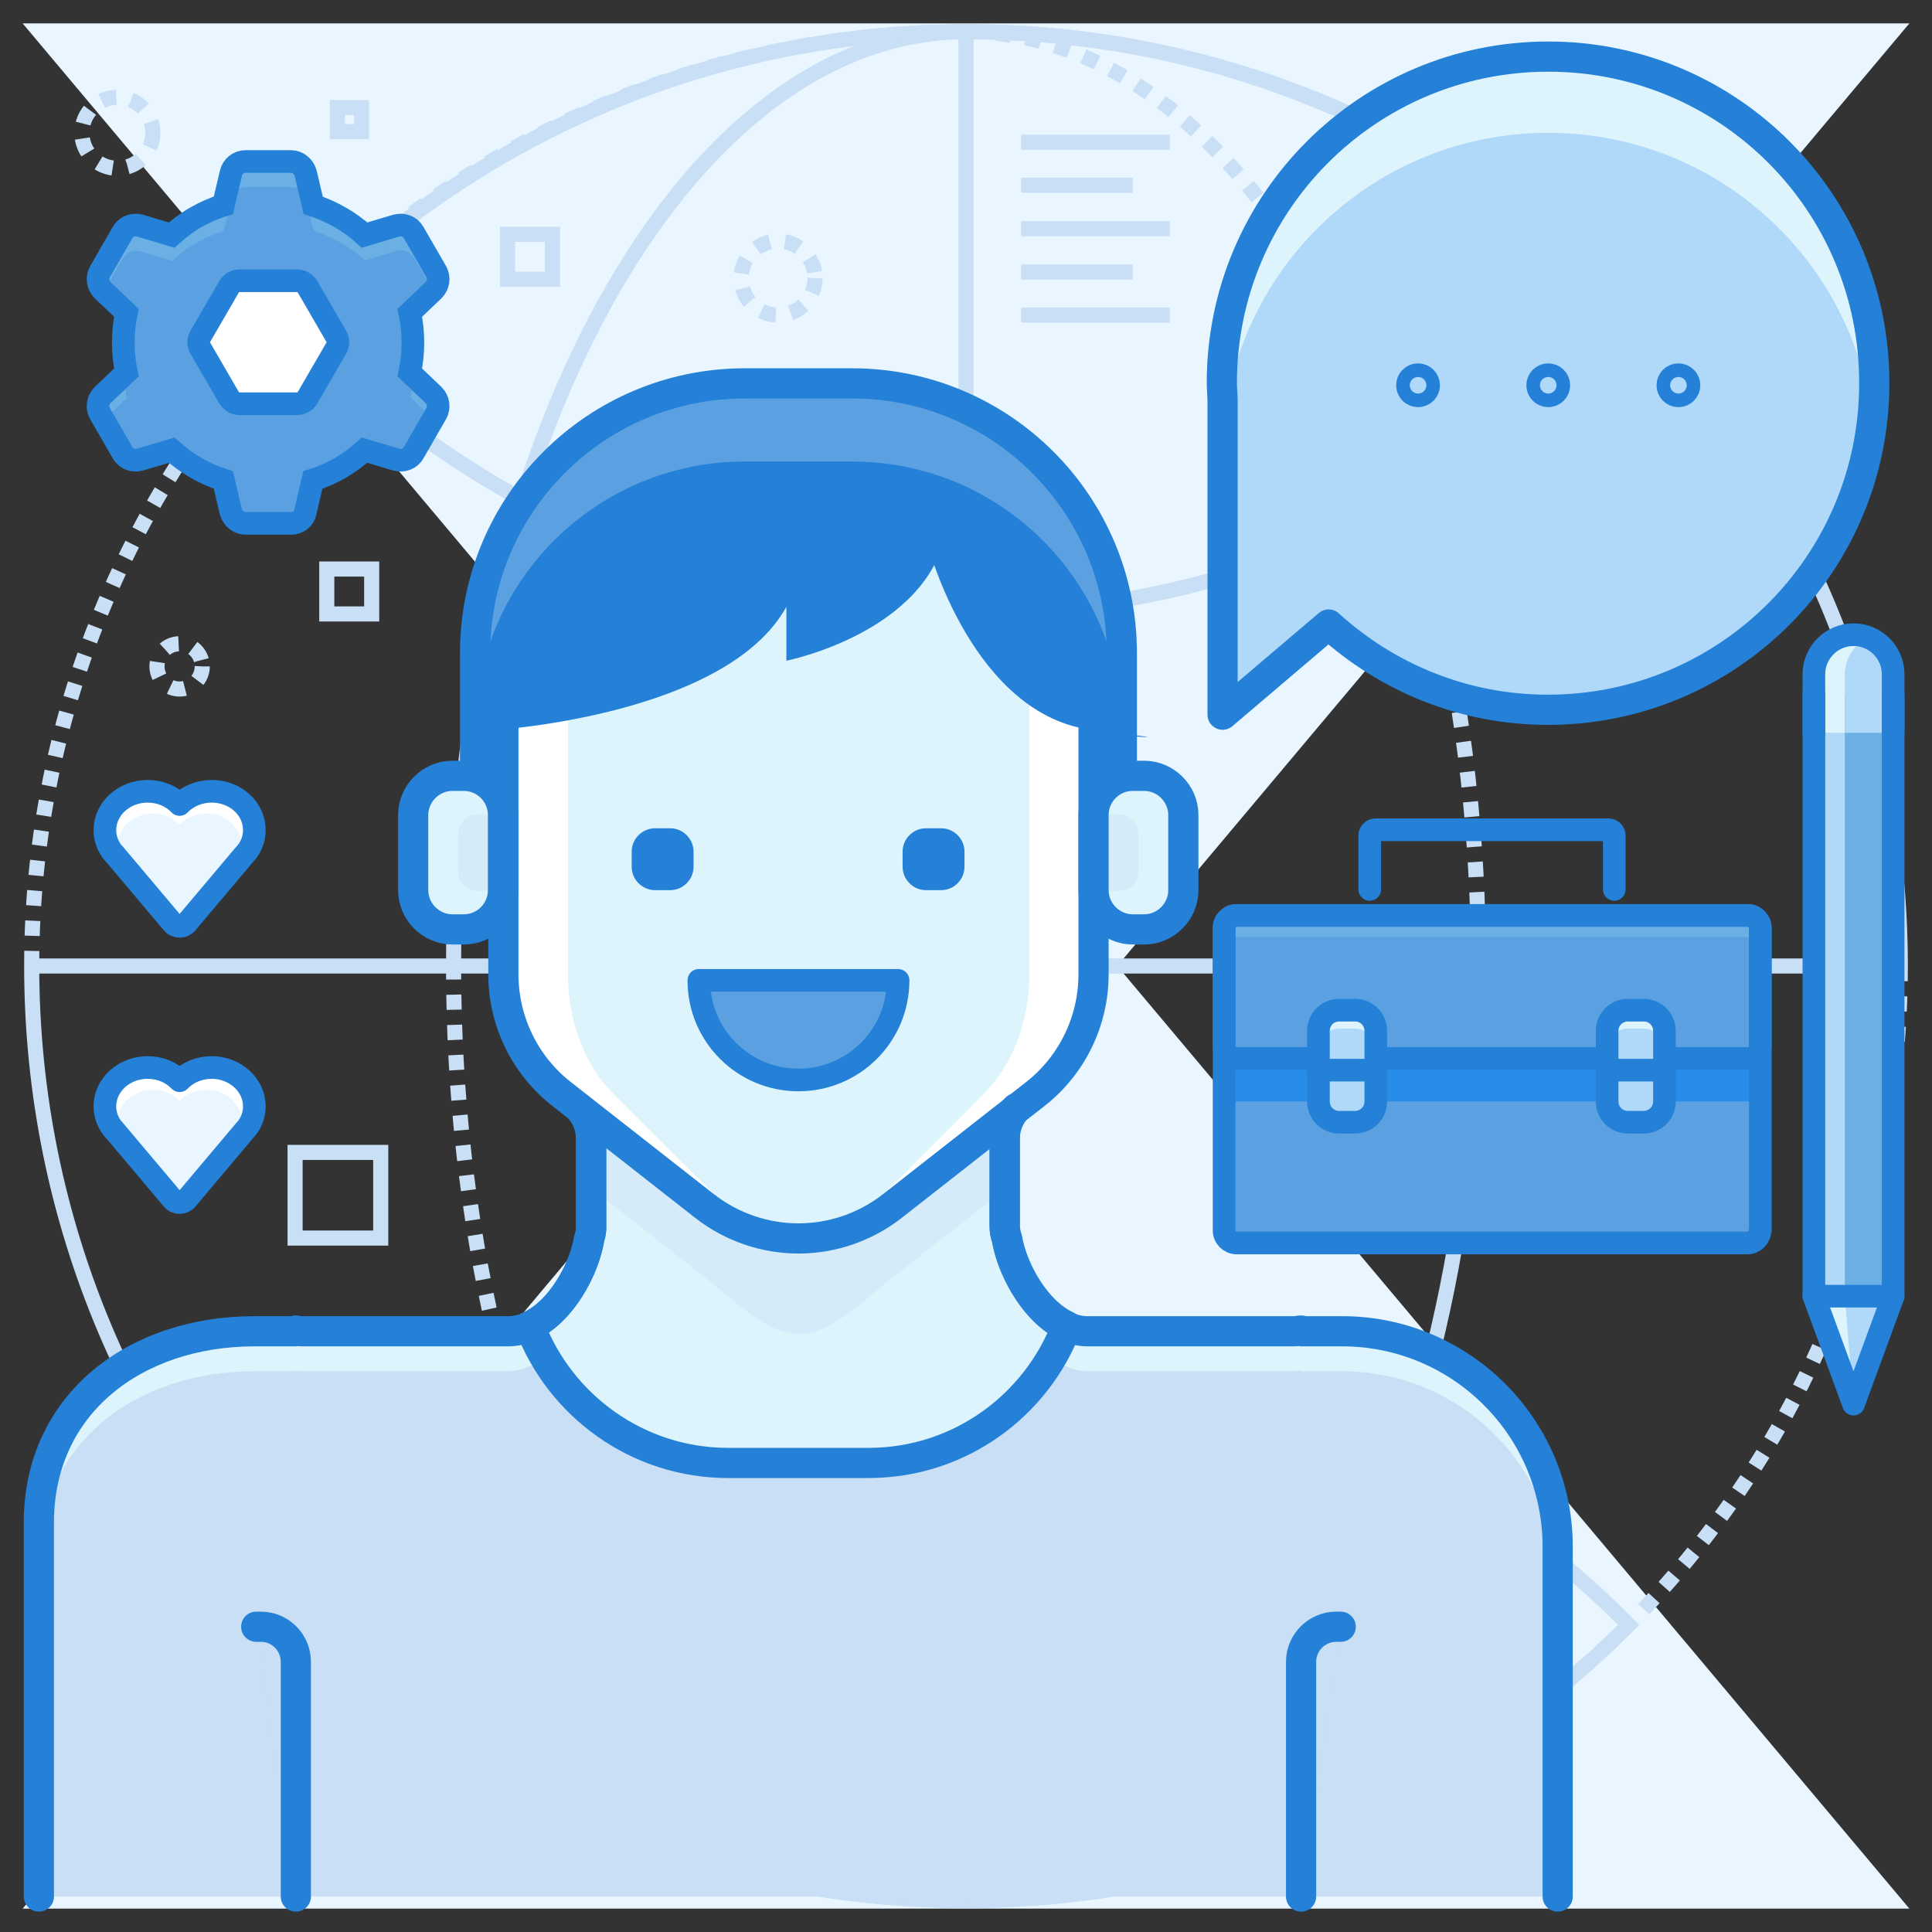 <?xml version="1.0" ?><!DOCTYPE svg  PUBLIC '-//W3C//DTD SVG 1.1//EN'  'http://www.w3.org/Graphics/SVG/1.1/DTD/svg11.dtd'><svg id="Layer_1" style="enable-background:new 0 0 512 512;" version="1.1" viewBox="0 0 512 512" xml:space="preserve" xmlns="http://www.w3.org/2000/svg" xmlns:xlink="http://www.w3.org/1999/xlink"><rect x="0" y="0" width="512" height="512" fill="#333333" stroke="none"/><style type="text/css">
	.st0{fill:#E9F6FF;}
	.st1{fill:none;stroke:#C8DFF5;stroke-width:4;stroke-miterlimit:10;}
	.st2{fill:none;stroke:#C8DFF5;stroke-width:4;stroke-miterlimit:10;stroke-dasharray:4,4;}
	.st3{fill:#AFD8F9;}
	.st4{fill:#6AB0E5;}
	.st5{fill:#DEF4FC;}
	.st6{fill:none;stroke:#2481D7;stroke-width:8;stroke-linecap:round;stroke-linejoin:round;stroke-miterlimit:10;}
	.st7{fill:none;stroke:#2481D7;stroke-width:8;stroke-linecap:square;stroke-linejoin:round;stroke-miterlimit:10;}
	.st8{fill:none;stroke:#2481D7;stroke-width:8;stroke-linecap:round;stroke-miterlimit:10;}
	.st9{fill:#C8DFF5;}
	.st10{fill:#FFFFFF;}
	.st11{fill:none;stroke:#2481D7;stroke-width:4;stroke-linecap:round;stroke-linejoin:round;stroke-miterlimit:10;}
	.st12{fill:none;stroke:#C8DFF5;stroke-width:4;stroke-miterlimit:10;stroke-dasharray:4.001,4.001;}
	.st13{fill:none;stroke:#C8DFF5;stroke-width:4;stroke-miterlimit:10;stroke-dasharray:4.001,4.001;}
	.st14{fill:none;stroke:#C8DFF5;stroke-width:4;stroke-miterlimit:10;stroke-dasharray:4,4;}
	.st15{fill:#288DE8;}
	
		.st16{fill:none;stroke:#2481D7;stroke-width:6;stroke-linecap:square;stroke-linejoin:round;stroke-miterlimit:10;stroke-dasharray:4;}
	.st17{fill:#2481D7;stroke:#2481D7;stroke-width:8;stroke-linecap:round;stroke-linejoin:round;stroke-miterlimit:10;}
	.st18{fill:#5BA1E1;}
	.st19{fill:none;stroke:#2481D7;stroke-width:6;stroke-linecap:round;stroke-miterlimit:10;}
	.st20{fill:none;stroke:#2481D7;stroke-width:6;stroke-linecap:round;stroke-linejoin:round;stroke-miterlimit:10;}
	.st21{fill:#2481D7;}
	.st22{fill:none;stroke:#C8DFF5;stroke-width:4;stroke-linecap:round;stroke-linejoin:round;stroke-miterlimit:10;}
	.st23{fill:none;stroke:#C8DFF5;stroke-width:4;stroke-miterlimit:10;stroke-dasharray:4.001,4.001;}
	.st24{fill:none;stroke:#DCEFFF;stroke-width:4;stroke-miterlimit:10;}
	.st25{fill:none;stroke:#2481D7;stroke-width:4;stroke-linecap:round;stroke-linejoin:round;}
	.st26{fill:none;stroke:#2481D7;stroke-width:4;stroke-linecap:round;stroke-linejoin:round;stroke-dasharray:3.907,9.767;}
	.st27{fill:none;stroke:#2481D7;stroke-width:6;stroke-linecap:square;stroke-linejoin:round;}
	.st28{fill:none;stroke:#2481D7;stroke-width:6;stroke-linecap:square;stroke-linejoin:round;stroke-dasharray:4.043,4.043;}
	.st29{fill:none;stroke:#2481D7;stroke-width:6;stroke-linecap:square;stroke-linejoin:round;stroke-dasharray:4.02,4.02;}
	.st30{fill:none;stroke:#2481D7;stroke-width:6;stroke-linecap:square;stroke-linejoin:round;stroke-dasharray:4.021,4.021;}
	.st31{fill:none;stroke:#155FB7;stroke-linejoin:round;stroke-miterlimit:10;}
	.st32{fill:none;stroke:#FFFFFF;stroke-width:4;stroke-miterlimit:10;}
	
		.st33{fill:none;stroke:#2481D7;stroke-width:4;stroke-linecap:round;stroke-linejoin:round;stroke-miterlimit:10;stroke-dasharray:4,10;}
	.st34{fill:none;stroke:#2481D7;stroke-width:8;stroke-linecap:round;stroke-linejoin:round;}
	.st35{fill:none;stroke:#2481D7;stroke-width:8;stroke-linecap:round;stroke-linejoin:round;stroke-dasharray:4.009,15.032;}
	.st36{fill:none;stroke:#E8F1F9;stroke-width:4;stroke-miterlimit:10;}
	.st37{opacity:0.4;fill:#6AB0E5;}
	.st38{fill:#DCF5FF;}
	.st39{opacity:0.4;fill:#C8DFF5;}
	.st40{opacity:0.4;}
	.st41{fill:none;stroke:#2481D7;stroke-width:4;stroke-linecap:round;stroke-linejoin:round;stroke-dasharray:3.926,9.815;}
	.st42{fill:none;stroke:#2481D7;stroke-width:6;stroke-linecap:round;stroke-linejoin:bevel;stroke-miterlimit:10;}
	.st43{fill:none;stroke:#2481D7;stroke-width:6;stroke-linecap:square;stroke-linejoin:round;stroke-miterlimit:10;}
	.st44{fill:none;stroke:#2481D7;stroke-width:4;stroke-linecap:square;stroke-linejoin:round;stroke-miterlimit:10;}
	.st45{fill:none;stroke:#2481D7;stroke-width:8;stroke-linecap:round;stroke-linejoin:round;stroke-dasharray:3.248,12.178;}
	.st46{fill:none;stroke:#2481D7;stroke-width:8;stroke-linecap:round;stroke-linejoin:round;stroke-dasharray:3.249,12.183;}
	.st47{fill:none;stroke:#2481D7;stroke-width:8;stroke-linecap:round;stroke-linejoin:round;stroke-dasharray:4.315,16.18;}
	
		.st48{fill:none;stroke:#2481D7;stroke-width:8;stroke-linecap:round;stroke-linejoin:round;stroke-miterlimit:10;stroke-dasharray:4,15;}
	.st49{fill:none;stroke:#FFFFFF;stroke-width:8;stroke-linecap:round;stroke-miterlimit:10;}
</style><g><g><g><polygon class="st0" points="216,255.9 296,255.9 506,505.8 6,505.8     "/><polygon class="st0" points="296,256.1 216,256.1 6,6.2 506,6.2     "/></g><g><g><path class="st1" d="M256,503.6C119.3,503.6,8.4,392.7,8.4,256"/><path class="st1" d="M256,8.4c136.8,0,247.6,110.9,247.6,247.6"/><path class="st2" d="M503.6,256c0,136.7-110.8,247.6-247.6,247.6"/><path class="st2" d="M8.4,256C8.4,119.3,119.3,8.4,256,8.4"/><path class="st1" d="M120.2,256C120.2,119.3,181,8.4,256,8.4"/><path class="st1" d="M391.8,256c0,136.7-60.8,247.6-135.8,247.6"/><path class="st2" d="M256,8.4c75,0,135.8,110.9,135.8,247.6"/><path class="st1" d="M256,8.4c-70.4,0-133.7,29.8-178.7,77c45,47.3,108.3,77.1,178.7,77.1c70.5,0,133.7-29.8,178.8-77.1       C389.7,38.2,326.5,8.4,256,8.4z"/><path class="st1" d="M256,357.4c-68.6,0-130.8,28-175.6,73.2c44.8,45,106.9,73.1,175.6,73.1c68.6,0,130.9-28,175.6-73.1       C386.9,385.4,324.6,357.4,256,357.4z"/><line class="st1" x1="8.4" x2="503.6" y1="256" y2="256"/><line class="st1" x1="256" x2="256" y1="8.4" y2="503.6"/><path class="st2" d="M256,503.6c-75,0-135.8-110.9-135.8-247.6"/></g></g><g><g><path class="st18" d="M466.4,326.1c0,1.8-1.5,3.3-3.3,3.3H327.7c-1.8,0-3.3-1.5-3.3-3.3v-80.2c0-1.8,1.5-3.3,3.3-3.3h135.5       c1.8,0,3.3,1.5,3.3,3.3V326.1z"/><polygon class="st15" points="466.1,291.9 324,291.9 324.4,280.5 466.4,280.5      "/><path class="st4" d="M463.2,242.6H327.7c-1.8,0-3.3,1.5-3.3,3.3v31.3c0,1.8,1.5,3.3,3.3,3.3h135.5c1.8,0,3.3-1.5,3.3-3.3v-31.3       C466.4,244.1,465,242.6,463.2,242.6z"/><path class="st18" d="M463.2,248.3H327.7c-1.8,0-3.3,1.5-3.3,3.3v25.6c0,1.8,1.5,3.3,3.3,3.3h135.5c1.8,0,3.3-1.5,3.3-3.3       v-25.6C466.4,249.8,465,248.3,463.2,248.3z"/><path class="st20" d="M466.4,326.1c0,1.8-1.5,3.3-3.3,3.3H327.7c-1.8,0-3.3-1.5-3.3-3.3v-80.2c0-1.8,1.5-3.3,3.3-3.3h135.5       c1.8,0,3.3,1.5,3.3,3.3V326.1z"/><path class="st20" d="M463.2,242.6H327.7c-1.8,0-3.3,1.5-3.3,3.3v31.3c0,1.8,1.5,3.3,3.3,3.3h135.5c1.8,0,3.3-1.5,3.3-3.3       v-31.3C466.4,244.1,465,242.6,463.2,242.6z"/><path class="st20" d="M427.8,235.7v-14.3c0-0.8-0.7-1.5-1.5-1.5h-61.8c-0.8,0-1.5,0.7-1.5,1.5v14.3"/></g><g><g><path class="st5" d="M364.6,291.9c0,3.1-2.5,5.5-5.5,5.5h-4.2c-3.1,0-5.5-2.5-5.5-5.5v-18.7c0-3.1,2.5-5.5,5.5-5.5h4.2        c3.1,0,5.5,2.5,5.5,5.5V291.9z"/><path class="st3" d="M359.1,272.6h-4.2c-3.1,0-5.5,2.5-5.5,5.5v13.7c0,3.1,2.5,5.5,5.5,5.5h4.2c3.1,0,5.5-2.5,5.5-5.5v-13.7        C364.6,275.1,362.1,272.6,359.1,272.6z"/><path class="st20" d="M364.6,291.9c0,3.1-2.5,5.5-5.5,5.5h-4.2c-3.1,0-5.5-2.5-5.5-5.5v-18.7c0-3.1,2.5-5.5,5.5-5.5h4.2        c3.1,0,5.5,2.5,5.5,5.5V291.9z"/><line class="st20" x1="349.4" x2="364.6" y1="283.6" y2="283.6"/></g><g><path class="st5" d="M441.1,291.9c0,3.1-2.5,5.5-5.5,5.5h-4.2c-3.1,0-5.5-2.5-5.5-5.5v-18.7c0-3.1,2.5-5.5,5.5-5.5h4.2        c3.1,0,5.5,2.5,5.5,5.5V291.9z"/><path class="st3" d="M435.6,272.6h-4.2c-3.1,0-5.5,2.5-5.5,5.5v13.7c0,3.1,2.5,5.5,5.5,5.5h4.2c3.1,0,5.5-2.5,5.5-5.5v-13.7        C441.1,275.1,438.6,272.6,435.6,272.6z"/><path class="st20" d="M441.1,291.9c0,3.1-2.5,5.5-5.5,5.5h-4.2c-3.1,0-5.5-2.5-5.5-5.5v-18.7c0-3.1,2.5-5.5,5.5-5.5h4.2        c3.1,0,5.5,2.5,5.5,5.5V291.9z"/><line class="st20" x1="425.9" x2="441.1" y1="283.6" y2="283.6"/></g></g></g><g><g><g><g><g><g><path class="st4" d="M77.1,138.7h-12c-1.8,0-3.4-1.3-3.9-3l-2-8.5c-5-1.6-9.7-4.3-13.7-7.9l-8.4,2.5           c-1.8,0.5-3.7-0.2-4.6-1.8l-6-10.4c-0.9-1.6-0.6-3.6,0.7-4.9l6.3-6c-1.1-5.2-1.1-10.6,0-15.8l-6.3-6           c-1.3-1.3-1.6-3.3-0.7-4.9l6-10.4c0.9-1.6,2.8-2.3,4.6-1.8l8.4,2.5c2-1.8,4.1-3.4,6.4-4.7c2.3-1.3,4.7-2.4,7.3-3.2l2-8.5           c0.4-1.8,2-3.1,3.9-3.1h12c0,0,0,0,0,0c1.8,0,3.4,1.3,3.9,3.1l2,8.5c5,1.7,9.7,4.3,13.6,7.9l8.4-2.5           c1.8-0.5,3.7,0.2,4.6,1.8l6,10.4c0.9,1.6,0.6,3.6-0.7,4.9l-6.3,6c1.1,5.2,1.1,10.6,0,15.8l6.3,6c1.3,1.3,1.6,3.3,0.7,4.9           l-6,10.4c-0.9,1.6-2.8,2.3-4.6,1.8l-8.4-2.5c-2,1.8-4.2,3.4-6.4,4.7c-2.3,1.3-4.7,2.4-7.3,3.2l-2,8.5           C80.6,137.5,79,138.7,77.1,138.7z"/></g></g><path class="st18" d="M32.6,119.9c0.9,1.6,2.8,2.4,4.6,1.8l8.4-2.5c4,3.6,8.6,6.2,13.7,7.9l2,8.5c0.4,1.8,2,3,3.9,3h12         c1.8,0,3.4-1.3,3.9-3l2-8.5c2.6-0.8,5-1.9,7.3-3.2c2.3-1.3,4.4-2.9,6.4-4.7l8.4,2.5c1.8,0.5,3.7-0.2,4.6-1.8l5.1-8.8         l-6.1-5.8c0.4-2,0.7-4,0.8-6l-0.8-0.7c0.3-1.5,0.5-3,0.6-4.4c-0.1-1.5-0.3-3.1-0.7-4.6l0.8-0.7c-0.1-2-0.4-4-0.8-6l6.1-5.8         l-5.1-8.8c-0.9-1.6-2.8-2.3-4.6-1.8l-8.4,2.5c-3.9-3.6-8.6-6.2-13.6-7.9l-2-8.5c-0.4-1.8-2-3-3.9-3c0,0,0,0,0,0h-12         c-1.8,0-3.4,1.3-3.9,3.1l-2,8.5c-2.6,0.8-5,1.9-7.3,3.2c-2.3,1.3-4.4,2.9-6.4,4.7l-8.4-2.5c-1.8-0.5-3.7,0.2-4.6,1.8         l-5.1,8.8l6.1,5.8c-0.4,2-0.7,4-0.8,6l0.8,0.7c-0.3,1.5-0.5,3-0.7,4.5c0.1,1.5,0.3,3,0.7,4.6l-0.8,0.7c0.1,2,0.4,4,0.8,6         l-6.1,5.8L32.6,119.9z"/><g><path class="st10" d="M81.5,76l7.6,13.1c0.6,1,0.6,2.2,0,3.2l-7.6,13.1c-0.6,1-1.6,1.6-2.8,1.6l-15.2,0          c-1.2,0-2.2-0.6-2.8-1.6l-7.6-13.1c-0.6-1-0.6-2.2,0-3.2L60.7,76c0.6-1,1.6-1.6,2.8-1.6h15.1C79.9,74.4,80.9,75,81.5,76z"/></g></g></g><g><g><g><g><path class="st19" d="M77.1,138.7h-12c-1.8,0-3.4-1.3-3.9-3l-2-8.5c-5-1.6-9.7-4.3-13.7-7.9l-8.4,2.5           c-1.8,0.5-3.7-0.2-4.6-1.8l-6-10.4c-0.9-1.6-0.6-3.6,0.7-4.9l6.3-6c-1.1-5.2-1.1-10.6,0-15.8l-6.3-6           c-1.3-1.3-1.6-3.3-0.7-4.9l6-10.4c0.9-1.6,2.8-2.3,4.6-1.8l8.4,2.5c2-1.8,4.1-3.4,6.4-4.7c2.3-1.3,4.7-2.4,7.3-3.2l2-8.5           c0.4-1.8,2-3.1,3.9-3.1h12c0,0,0,0,0,0c1.8,0,3.4,1.3,3.9,3.1l2,8.5c5,1.7,9.7,4.3,13.6,7.9l8.4-2.5           c1.8-0.5,3.7,0.2,4.6,1.8l6,10.4c0.9,1.6,0.6,3.6-0.7,4.9l-6.3,6c1.1,5.2,1.1,10.6,0,15.8l6.3,6c1.3,1.3,1.6,3.3,0.7,4.9           l-6,10.4c-0.9,1.6-2.8,2.3-4.6,1.8l-8.4-2.5c-2,1.8-4.2,3.4-6.4,4.7c-2.3,1.3-4.7,2.4-7.3,3.2l-2,8.5           C80.6,137.5,79,138.7,77.1,138.7z"/></g></g><g><path class="st19" d="M81.5,76l7.6,13.1c0.6,1,0.6,2.2,0,3.2l-7.6,13.1c-0.6,1-1.6,1.6-2.8,1.6l-15.2,0          c-1.2,0-2.2-0.6-2.8-1.6l-7.6-13.1c-0.6-1-0.6-2.2,0-3.2L60.7,76c0.6-1,1.6-1.6,2.8-1.6h15.1C79.9,74.4,80.9,75,81.5,76z"/></g></g></g></g></g><g><path class="st10" d="M56.1,282.9c-3.3,0-6.4,1.3-8.5,3.5c-2.1-2.2-5.1-3.5-8.5-3.5c-6.2,0-11.3,4.6-11.3,10.3      c0,2.1,0.7,4.1,2,5.8c0.1,0.1,0.1,0.1,0.2,0.2c0,0,0,0.1,0.1,0.1l15.6,18.5c0.5,0.6,1.2,0.9,1.9,0.9c0.7,0,1.4-0.3,1.9-0.9      l15.6-18.5l0.1-0.1c0.1-0.1,0.1-0.2,0.2-0.2c1.3-1.7,2-3.7,2-5.8C67.4,287.5,62.3,282.9,56.1,282.9z"/><path class="st0" d="M54.7,288.8c-2.8,0-5.3,1.1-7.1,2.9c-1.8-1.8-4.3-2.9-7.1-2.9c-5.2,0-9.4,3.8-9.4,8.6      c0,1.7,0.6,3.4,1.6,4.8c0.1,0.1,0.1,0.1,0.1,0.2c0,0,0,0.1,0.1,0.1L46,318c0.4,0.5,1,0.7,1.6,0.7c0.6,0,1.2-0.3,1.6-0.7l13-15.4      l0.1-0.1c0.1-0.1,0.1-0.1,0.2-0.2c1.1-1.4,1.7-3.1,1.7-4.8C64.1,292.7,59.9,288.8,54.7,288.8z"/><path class="st20" d="M56.1,282.9c-3.3,0-6.4,1.3-8.5,3.5c-2.1-2.2-5.1-3.5-8.5-3.5c-6.2,0-11.3,4.6-11.3,10.3      c0,2.1,0.7,4.1,2,5.8c0.1,0.1,0.1,0.1,0.2,0.2c0,0,0,0.1,0.1,0.1l15.6,18.5c0.5,0.6,1.2,0.9,1.9,0.9c0.7,0,1.4-0.3,1.9-0.9      l15.6-18.5l0.1-0.1c0.1-0.1,0.1-0.2,0.2-0.2c1.3-1.7,2-3.7,2-5.8C67.4,287.5,62.3,282.9,56.1,282.9z"/></g><g><path class="st10" d="M56.1,209.7c-3.3,0-6.4,1.3-8.5,3.5c-2.1-2.2-5.1-3.5-8.5-3.5c-6.2,0-11.3,4.6-11.3,10.3      c0,2.1,0.7,4.1,2,5.8c0.1,0.1,0.1,0.1,0.2,0.2c0,0,0,0.1,0.1,0.1l15.6,18.5c0.5,0.6,1.2,0.9,1.9,0.9c0.7,0,1.4-0.3,1.9-0.9      l15.6-18.5l0.1-0.1c0.1-0.1,0.1-0.2,0.2-0.2c1.3-1.7,2-3.7,2-5.8C67.4,214.2,62.3,209.7,56.1,209.7z"/><path class="st0" d="M54.7,215.6c-2.8,0-5.3,1.1-7.1,2.9c-1.8-1.8-4.3-2.9-7.1-2.9c-5.2,0-9.4,3.8-9.4,8.6      c0,1.7,0.6,3.4,1.6,4.8c0.1,0.1,0.1,0.1,0.1,0.2c0,0,0,0.1,0.1,0.1l13,15.4c0.4,0.5,1,0.7,1.6,0.7c0.6,0,1.2-0.3,1.6-0.7      l13-15.4l0.1-0.1c0.1-0.1,0.1-0.1,0.2-0.2c1.1-1.4,1.7-3.1,1.7-4.8C64.1,219.4,59.9,215.6,54.7,215.6z"/><path class="st20" d="M56.1,209.7c-3.3,0-6.4,1.3-8.5,3.5c-2.1-2.2-5.1-3.5-8.5-3.5c-6.2,0-11.3,4.6-11.3,10.3      c0,2.1,0.7,4.1,2,5.8c0.1,0.1,0.1,0.1,0.2,0.2c0,0,0,0.1,0.1,0.1l15.6,18.5c0.5,0.6,1.2,0.9,1.9,0.9c0.7,0,1.4-0.3,1.9-0.9      l15.6-18.5l0.1-0.1c0.1-0.1,0.1-0.2,0.2-0.2c1.3-1.7,2-3.7,2-5.8C67.4,214.2,62.3,209.7,56.1,209.7z"/></g><circle class="st2" cx="31.1" cy="35.2" r="9.4"/><circle class="st2" cx="47.6" cy="176.6" r="6"/><circle class="st2" cx="206.2" cy="73.7" r="9.8"/><rect class="st1" height="22.7" width="22.7" x="78.2" y="305.4"/><g><polyline class="st5" points="501.7,343.5 491.2,372.1 480.7,343.5     "/><polyline class="st3" points="501.7,343.5 491.2,372.1 488.9,343.5     "/><polyline class="st20" points="501.7,343.5 491.2,372.1 480.7,343.5     "/><g><g><g><g><polygon class="st3" points="501.7,343.5 480.7,343.5 480.7,184.1 501.7,184.1         "/><g><path class="st3" d="M491.2,338.6c4.2-3.3,7.5-8.9,5.9-13.2c-1-2.5-3.3-5.6-5.9-8.6L491.2,338.6z"/></g><path class="st5" d="M480.7,194.2l0-15.5c0-5.8,4.7-10.5,10.5-10.5l0,0c5.8,0,10.5,4.7,10.5,10.5l0,15.5"/></g></g></g><g><g><g><polygon class="st4" points="488.9,343.5 501.7,343.5 501.7,184.1 488.9,184.1         "/><path class="st3" d="M488.9,178.7l0,15.5l12.9,0l0-15.5c0-4.4-2.6-8.1-6.4-9.7C491.5,170.6,488.9,174.3,488.9,178.7z"/></g></g></g><g><g><g><polyline class="st20" points="501.7,184.1 501.7,343.5 480.7,343.5 480.7,184.1         "/><path class="st20" d="M480.7,194.2l0-15.5c0-5.8,4.7-10.5,10.5-10.5l0,0c5.8,0,10.5,4.7,10.5,10.5l0,15.5"/></g></g></g></g></g><g><g><line class="st1" x1="270.6" x2="310" y1="37.7" y2="37.7"/><line class="st1" x1="270.6" x2="300.2" y1="49.1" y2="49.1"/><line class="st1" x1="270.6" x2="310" y1="60.6" y2="60.6"/><line class="st1" x1="270.6" x2="300.2" y1="72.1" y2="72.1"/><line class="st1" x1="270.6" x2="310" y1="83.5" y2="83.5"/></g></g><g><path class="st5" d="M410.3,15c-47.8,0-86.5,38.7-86.5,86.5c0,1.6,0.2,3.2,0.2,4.9v83l28.1-23.9c15.4,14,35.7,22.6,58.1,22.6      c47.8,0,86.5-38.7,86.5-86.5C496.8,53.7,458.1,15,410.3,15z"/><path class="st3" d="M410.3,188c44.4,0,80.9-33.3,85.9-76.4c-5-43-41.5-76.4-85.9-76.4c-45.8,0-83.2,35.5-86.3,80.5v10.9v62.7      l28.1-23.9C367.5,179.4,387.9,188,410.3,188z"/><path class="st6" d="M410.3,15c-47.8,0-86.5,38.7-86.5,86.5c0,1.6,0.2,3.2,0.2,4.9v83l28.1-23.9c15.4,14,35.7,22.6,58.1,22.6      c47.8,0,86.5-38.7,86.5-86.5C496.8,53.7,458.1,15,410.3,15z"/><g><circle class="st6" cx="375.8" cy="102.1" r="1.8"/><circle class="st6" cx="410.3" cy="102.1" r="1.8"/><circle class="st6" cx="444.8" cy="102.1" r="1.8"/></g></g><rect class="st1" height="6.4" width="6.4" x="89.4" y="28.5"/><rect class="st1" height="11.9" width="11.9" x="134.5" y="62.1"/><rect class="st1" height="11.9" width="11.9" x="86.6" y="150.8"/><g><path class="st18" d="M297.3,201.4c0,39.5-32,71.5-71.5,71.5h-28.4c-39.5,0-71.5-32-71.5-71.5v-28.3c0-39.5,32-71.5,71.5-71.5      h28.4c39.5,0,71.5,32,71.5,71.5V201.4z"/><path class="st6" d="M297.3,201.4c0,39.5-32,71.5-71.5,71.5h-28.4c-39.5,0-71.5-32-71.5-71.5v-28.3c0-39.5,32-71.5,71.5-71.5      h28.4c39.5,0,71.5,32,71.5,71.5V201.4z"/><path class="st21" d="M297.3,222.1c0,39.5-32,71.5-71.5,71.5h-28.4c-39.5,0-71.5-32-71.5-71.5v-28.3c0-39.5,32-71.5,71.5-71.5      h28.4c39.5,0,71.5,32,71.5,71.5V222.1z"/><path class="st5" d="M153.6,293.7c1.9,2.1,3.1,4.9,3.1,8v23.1c0,1.2-0.2,2.4-0.6,3.5c-1.7,10.3-10.6,24.5-21.4,24.5H124H80.1      c-0.6,0-1.2-0.1-1.7-0.2c-0.1,0.1-0.1,0.1-0.2,0.2H67.4c-31.5,0-57.1,19.2-57.1,50.7v8.3v90.8h402.5v-84.4v-8.3      c0-31.5-25.6-57.1-57.1-57.1H345c-0.1-0.1-0.1-0.1-0.2-0.2c-0.6,0-1.1,0.2-1.8,0.2h-10h-44.8c-10.8,0-19.6-14.2-21.4-24.5      c-0.4-1.1-0.6-2.2-0.6-3.5v-23.1c0-3.1,1.2-5.8,3.1-8"/><path class="st9" d="M355.7,363.4H345c-0.1-0.1-0.1-0.1-0.2-0.2c-0.6,0-1.1,0.2-1.8,0.2h-10h-44.8c-10.8,0-19.6-14.2-21.4-24.5      c-0.4-1.1-0.6-2.2-0.6-3.5v-10.6v-12.5v-8l-109.6,0v8v12.5v10.6c0,1.2-0.2,2.4-0.6,3.5c-1.7,10.3-10.6,24.5-21.4,24.5H124H80.1      c-0.6,0-1.2-0.1-1.7-0.2c-0.1,0.1-0.1,0.1-0.2,0.2H67.4c-31.5,0-57.1,19.2-57.1,50.7v8.3v80.2h402.5v-73.8v-8.3      C412.8,389,387.3,363.4,355.7,363.4z"/><path class="st5" d="M156.2,328.2c-1.4,8.4-7.6,19.5-15.8,23.2c8.1,21.2,28.6,36.3,52.6,36.3h37.1c24.1,0,44.5-15.1,52.6-36.3      c-8.1-3.7-14.4-14.8-15.8-23.2c-0.4-1.1-0.6-2.2-0.6-3.5v-23.1c0-3.1,1.2-5.8,3.1-8l-115.9,0c1.9,2.1,3.1,4.9,3.1,8v23.1      C156.8,326,156.5,327.1,156.2,328.2z"/><path class="st6" d="M156.2,328.2c-1.4,8.4-7.6,19.5-15.8,23.2c8.1,21.2,28.6,36.3,52.6,36.3h37.1c24.1,0,44.5-15.1,52.6-36.3      c-8.1-3.7-14.4-14.8-15.8-23.2c-0.4-1.1-0.6-2.2-0.6-3.5v-23.1c0-3.1,1.2-5.8,3.1-8l-115.9,0c1.9,2.1,3.1,4.9,3.1,8v23.1      C156.8,326,156.5,327.1,156.2,328.2z"/><path class="st39" d="M156.8,301.7V315l30,23.5c7.3,5.7,16.1,15,24.9,15c8.8,0,17.6-9.2,24.9-15l30-23.5v-13.4      c0-3.1,1.2-5.8,3.1-8l-115.9,0C155.5,295.8,156.8,298.5,156.8,301.7z"/><path class="st10" d="M277.6,155c-7.8-7.6-18.4-11.7-29.2-11.4l-36.8,1l-36.8-1c-10.8-0.3-21.4,3.8-29.2,11.4      c-7.8,7.6-12.2,18-12.2,28.9v74.3c0,12.4,5.7,24.1,15.4,31.7l37.9,29.7c7.3,5.7,16.1,8.6,24.9,8.6c8.8,0,17.6-2.9,24.9-8.6      l37.9-29.7c9.7-7.6,15.4-19.3,15.4-31.7v-74.3C289.8,173,285.4,162.5,277.6,155z"/><path class="st5" d="M263.2,155c-6.1-7.6-14.4-11.7-22.8-11.4l-28.8,1l-28.8-1c-8.5-0.3-16.7,3.8-22.8,11.4      c-6.1,7.6-9.5,18-9.5,28.9v74.3c0,12.4,4.4,24.1,12.1,31.7l29.7,29.7c5.7,5.7,12.6,8.6,19.4,8.6c6.9,0,13.7-2.9,19.4-8.6      l29.6-29.7c7.6-7.6,12.1-19.3,12.1-31.7v-74.3C272.7,173,269.3,162.5,263.2,155z"/><path class="st6" d="M277.6,155c-7.8-7.6-18.4-11.7-29.2-11.4l-36.8,1l-36.8-1c-10.8-0.3-21.4,3.8-29.2,11.4      c-7.8,7.6-12.2,18-12.2,28.9v74.3c0,12.4,5.7,24.1,15.4,31.7l37.9,29.7c7.3,5.7,16.1,8.6,24.9,8.6c8.8,0,17.6-2.9,24.9-8.6      l37.9-29.7c9.7-7.6,15.4-19.3,15.4-31.7v-74.3C289.8,173,285.4,162.5,277.6,155z"/><g><path class="st21" d="M183.8,229.7c0,3.4-2.8,6.2-6.2,6.2h-4c-3.4,0-6.2-2.8-6.2-6.2v-4c0-3.4,2.8-6.2,6.2-6.2h4       c3.4,0,6.2,2.8,6.2,6.2V229.7z"/><path class="st21" d="M255.6,229.7c0,3.4-2.8,6.2-6.2,6.2h-4c-3.4,0-6.2-2.8-6.2-6.2v-4c0-3.4,2.8-6.2,6.2-6.2h4       c3.4,0,6.2,2.8,6.2,6.2V229.7z"/></g><path class="st6" d="M412.8,502.6v-84.4v-8.3c0-31.5-25.6-57.1-57.1-57.1H345c-0.1-0.1-0.1-0.1-0.2-0.2c-0.6,0-1.1,0.2-1.8,0.2      h-10h-44.8c-10.8,0-19.6-14.2-21.4-24.5c-0.4-1.1-0.6-2.2-0.6-3.5v-23.1c0-3.1,1.2-5.8,3.1-8"/><path class="st6" d="M153.6,293.7c1.9,2.1,3.1,4.9,3.1,8v23.1c0,1.2-0.2,2.4-0.6,3.5c-1.7,10.3-10.6,24.5-21.4,24.5H124H80.1      c-0.6,0-1.2-0.1-1.7-0.2c-0.1,0.1-0.1,0.1-0.2,0.2H67.4c-31.5,0-57.1,19.2-57.1,50.7v8.3v90.8"/><g><g><path class="st5" d="M133.3,235.9c0,5.7-4.6,10.4-10.4,10.4h-3c-5.7,0-10.4-4.7-10.4-10.4V216c0-5.7,4.7-10.4,10.4-10.4h3        c5.7,0,10.4,4.6,10.4,10.4V235.9z"/><path class="st39" d="M133.3,230.9c0,2.9-2.3,5.2-5.2,5.2h-1.5c-2.9,0-5.2-2.3-5.2-5.2V221c0-2.9,2.3-5.2,5.2-5.2h1.5        c2.9,0,5.2,2.3,5.2,5.2V230.9z"/><path class="st6" d="M133.3,235.9c0,5.7-4.6,10.4-10.4,10.4h-3c-5.7,0-10.4-4.7-10.4-10.4V216c0-5.7,4.7-10.4,10.4-10.4h3        c5.7,0,10.4,4.6,10.4,10.4V235.9z"/></g><g><path class="st5" d="M289.8,216c0-5.7,4.6-10.4,10.4-10.4h3c5.7,0,10.4,4.7,10.4,10.4v19.9c0,5.7-4.7,10.4-10.4,10.4h-3        c-5.7,0-10.4-4.7-10.4-10.4V216z"/><path class="st39" d="M289.8,221c0-2.9,2.3-5.2,5.2-5.2h1.5c2.9,0,5.2,2.3,5.2,5.2v9.9c0,2.9-2.3,5.2-5.2,5.2H295        c-2.9,0-5.2-2.3-5.2-5.2V221z"/><path class="st6" d="M289.8,216c0-5.7,4.6-10.4,10.4-10.4h3c5.7,0,10.4,4.7,10.4,10.4v19.9c0,5.7-4.7,10.4-10.4,10.4h-3        c-5.7,0-10.4-4.7-10.4-10.4V216z"/></g></g><path class="st21" d="M130.7,193.5c0,0,61.7-3.7,77.7-32.7v14.3c0,0,37.8-7.5,42.5-35c0.1-0.3,0.1-0.6,0.2-1l-60.2-7l-42.3,20.1      l-16.4,16.2"/><path class="st21" d="M246,144.8c0,0,11.9,45,43.8,48.7c31.9,3.7,0.5,0.7,0.5,0.7s2.2-21.4-1.9-26.1      c-4.1-4.6-27.3-26.7-27.3-26.7l-13.5-2.7"/><g class="st40"><path class="st9" d="M67.9,431.1h1.2c5.2,0,9.3,4.2,9.3,9.3v62.2"/><path class="st9" d="M355.3,431.1h-1.2c-5.1,0-9.3,4.2-9.3,9.3v62.2"/></g><g><path class="st6" d="M67.9,431.1h1.2c5.2,0,9.3,4.2,9.3,9.3v62.2"/><path class="st6" d="M355.3,431.1h-1.2c-5.1,0-9.3,4.2-9.3,9.3v62.2"/></g></g><g><path class="st18" d="M185.2,259.8c0,14.6,11.8,26.4,26.4,26.4s26.4-11.8,26.4-26.4H185.2z"/><path class="st20" d="M185.2,259.8c0,14.6,11.8,26.4,26.4,26.4s26.4-11.8,26.4-26.4H185.2z"/></g></g></g></svg>